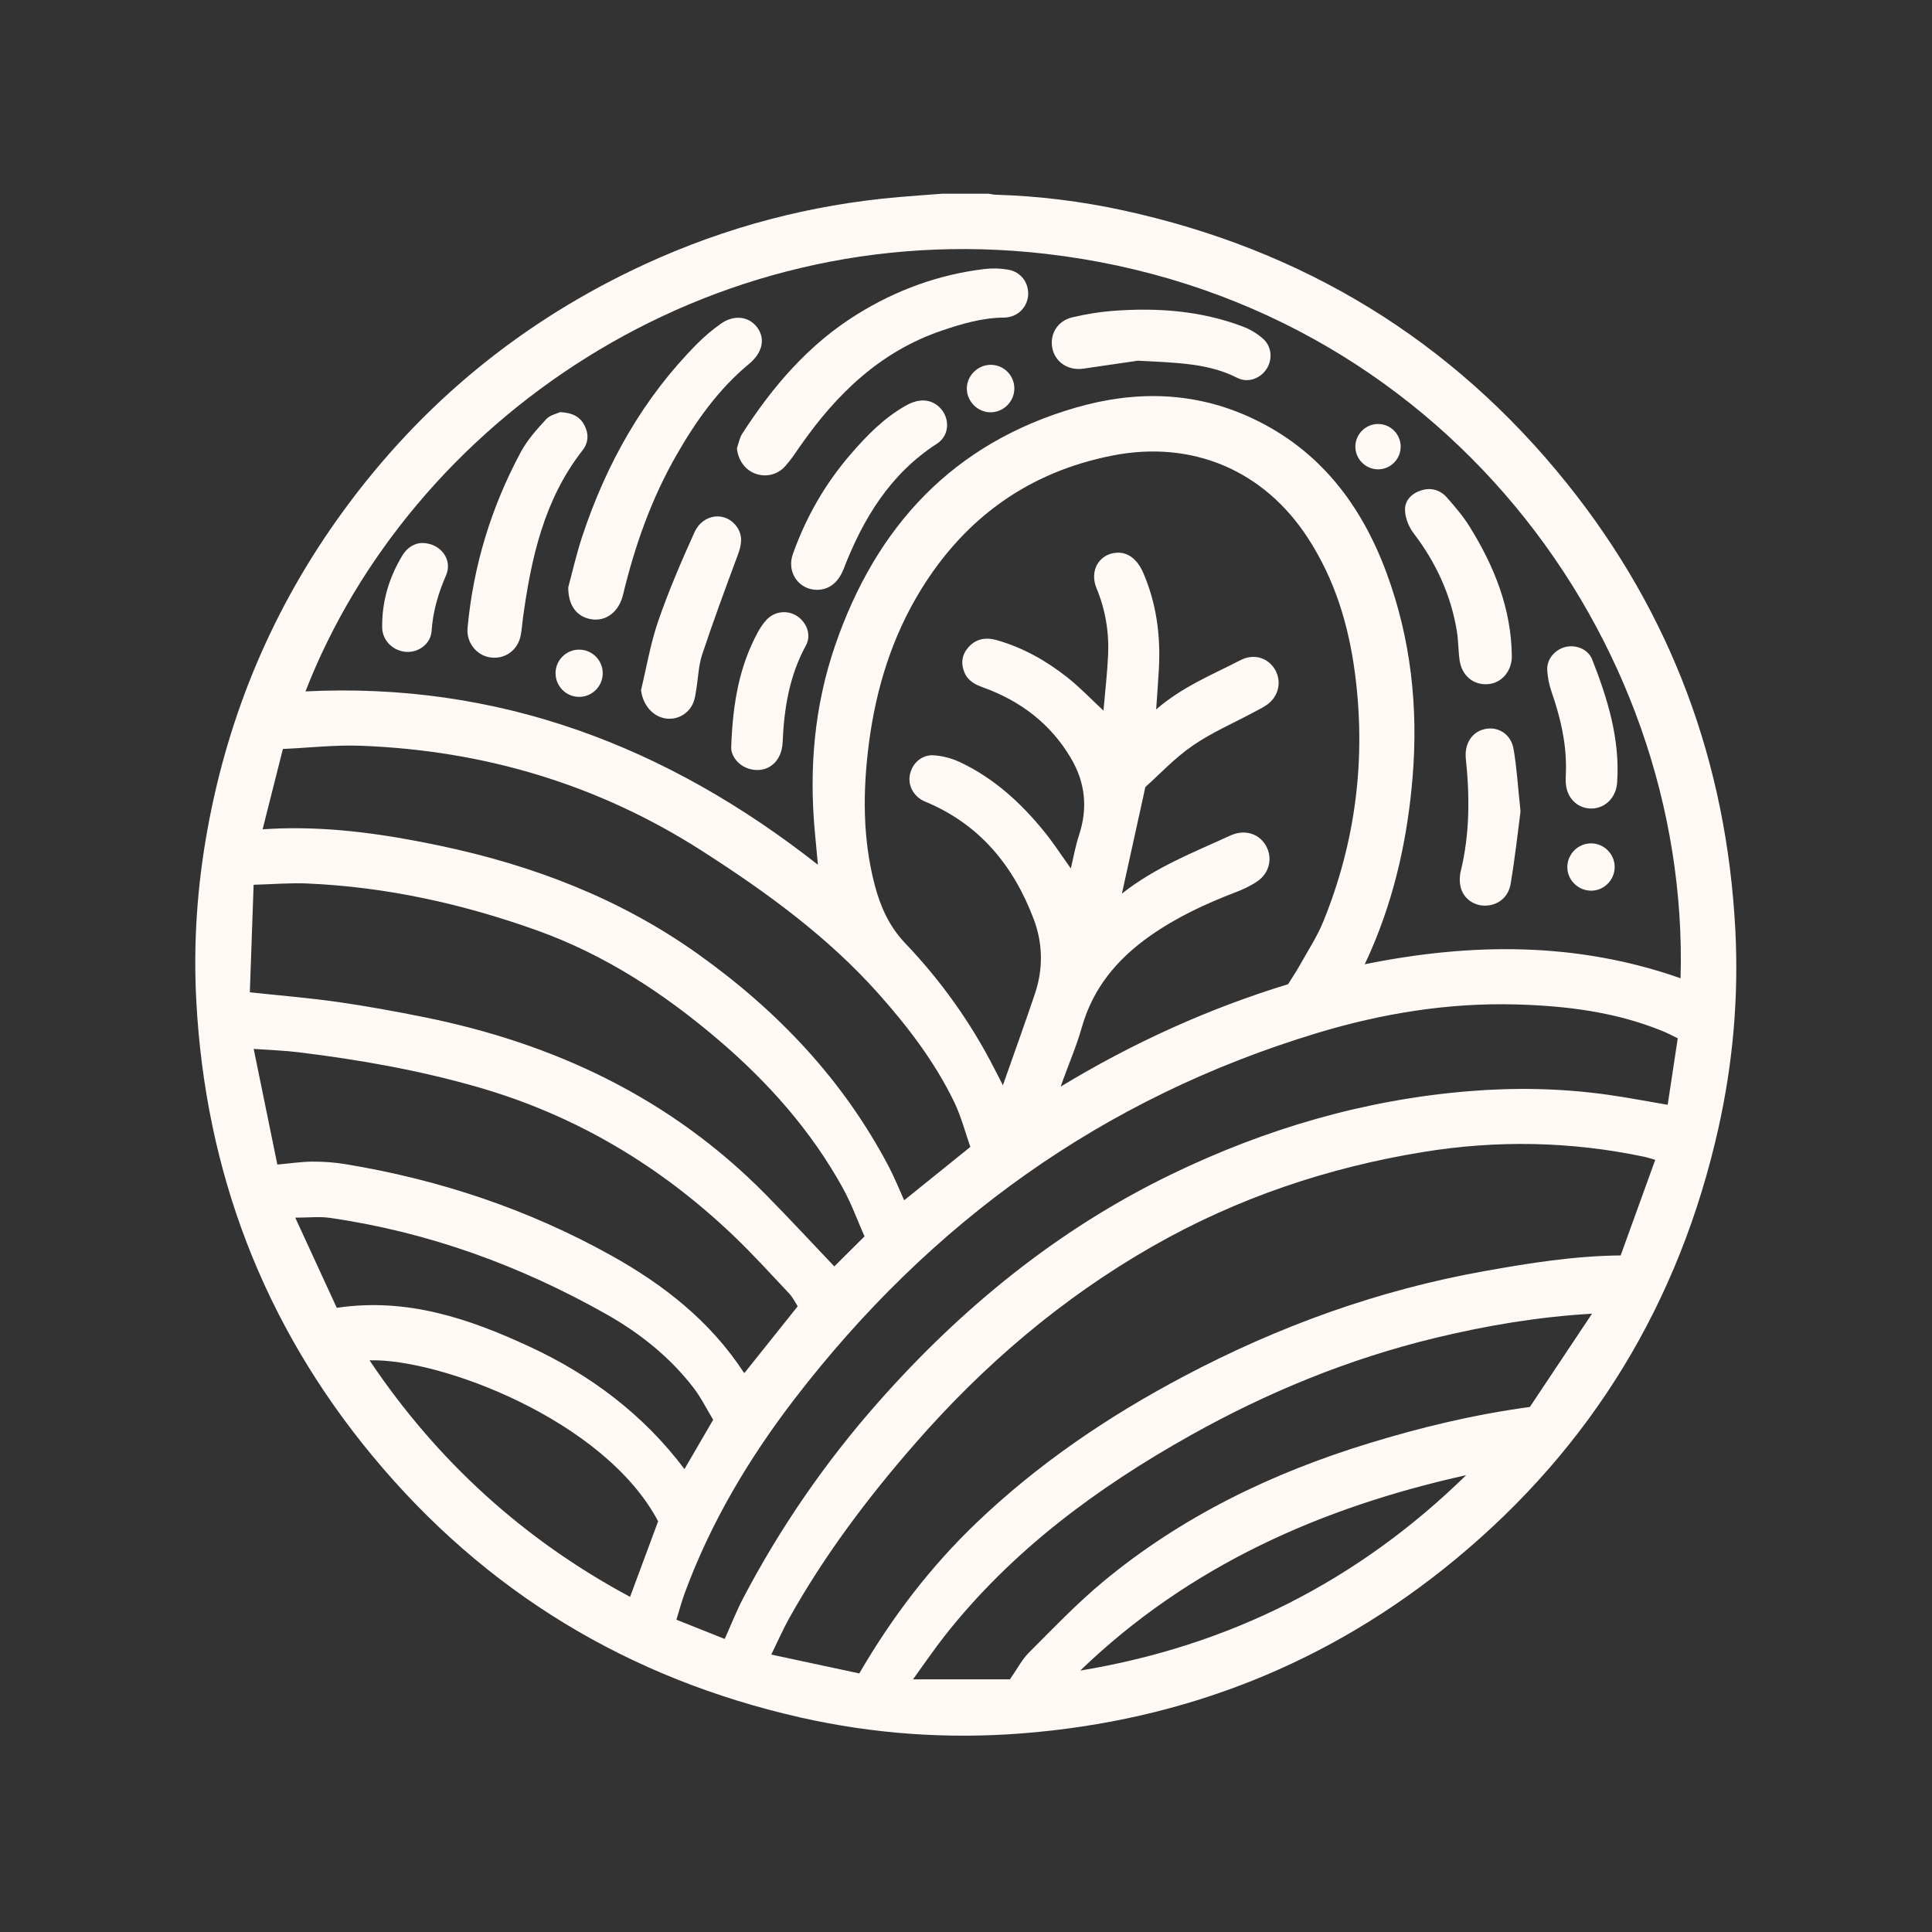 <svg xmlns="http://www.w3.org/2000/svg" xmlns:xlink="http://www.w3.org/1999/xlink" width="500" zoomAndPan="magnify" viewBox="0 0 375 375" height="500" preserveAspectRatio="xMidYMid meet" version="1.0"><rect x="0" y="0" width="375" height="375" fill="#333333" stroke="none"/><defs><clipPath id="id1"><path d="M 37.5 37.586 L 337.5 37.586 L 337.5 337 L 37.5 337 Z M 37.5 37.586 " clip-rule="nonzero"/></clipPath></defs><g clip-path="url(#id1)"><path fill="#fff9f6" d="M 209.672 324.258 C 238.625 319.48 263.602 306.848 284.582 286.328 C 256.375 292.59 230.754 303.938 209.672 324.258 Z M 71.727 264.039 C 84.855 283.621 101.695 298.902 122.297 309.949 C 124.133 305.004 125.922 300.188 127.742 295.285 C 117.305 275.52 85.25 263.625 71.727 264.039 Z M 65.367 253.848 C 78.992 251.809 91.133 255.965 102.855 261.414 C 114.652 266.895 124.902 274.574 132.855 285.148 C 134.703 281.969 136.516 278.859 138.426 275.574 C 137.184 273.531 136.086 271.277 134.586 269.332 C 129.992 263.379 124.172 258.746 117.68 255.082 C 100.949 245.633 83.137 239.145 64.059 236.391 C 61.996 236.09 59.848 236.348 57.309 236.348 C 60.121 242.453 62.77 248.203 65.367 253.848 Z M 309.008 254.988 C 298.473 255.602 288.484 257.301 278.613 259.684 C 261.883 263.719 246.098 270.191 231.113 278.582 C 212.953 288.754 196.395 300.973 183.383 317.496 C 181.324 320.109 179.457 322.871 177.211 325.961 C 183.973 325.961 190.23 325.961 196.027 325.961 C 197.418 323.969 198.344 322.137 199.723 320.758 C 204.402 316.082 208.988 311.262 214.066 307.043 C 229.328 294.371 246.852 285.906 265.742 280.129 C 275.77 277.062 285.93 274.59 296.945 273.09 C 300.777 267.348 304.895 261.168 309.008 254.988 Z M 53.832 226.039 C 56.387 225.812 58.516 225.484 60.641 225.469 C 62.777 225.461 64.938 225.613 67.043 225.961 C 85.25 228.957 102.531 234.711 118.668 243.707 C 128.875 249.398 137.906 256.484 144.383 266.426 C 144.41 266.469 144.512 266.461 144.52 266.465 C 147.938 262.184 151.34 257.93 154.836 253.547 C 154.312 252.754 153.875 251.805 153.195 251.086 C 149.609 247.281 146.094 243.398 142.316 239.797 C 128.168 226.305 111.824 216.535 92.988 211.078 C 81.484 207.75 69.734 205.68 57.867 204.234 C 55.16 203.902 52.418 203.82 49.242 203.594 C 50.82 211.309 52.332 218.715 53.832 226.039 Z M 167.805 239.98 C 166.457 236.953 165.262 233.621 163.57 230.559 C 157.43 219.457 149.137 210.113 139.527 201.906 C 128.895 192.82 117.316 185.25 104.066 180.531 C 89.695 175.406 74.91 172.141 59.625 171.484 C 56.27 171.34 52.895 171.637 49.227 171.734 C 48.973 178.941 48.73 185.871 48.492 192.602 C 54.477 193.25 60.062 193.699 65.602 194.488 C 71.176 195.285 76.723 196.305 82.242 197.414 C 107.609 202.516 130.148 213.137 148.523 231.75 C 153.09 236.375 157.5 241.148 161.938 245.809 C 163.562 244.195 165.457 242.312 167.805 239.98 Z M 50.973 160.965 C 52.348 160.895 53.391 160.824 54.438 160.797 C 64.918 160.488 75.199 162.004 85.414 164.156 C 103.441 167.957 120.324 174.383 135.453 185.16 C 150.91 196.172 163.637 209.562 172.512 226.441 C 173.625 228.559 174.508 230.793 175.5 232.973 C 179.652 229.625 183.805 226.277 188.348 222.617 C 187.34 219.773 186.551 216.656 185.172 213.824 C 181.43 206.121 176.273 199.355 170.602 192.973 C 160.672 181.809 148.738 173.152 136.234 165.141 C 116.035 152.199 93.902 145.656 70.055 144.75 C 65.055 144.562 60.02 145.145 54.91 145.375 C 53.551 150.746 52.285 155.762 50.973 160.965 Z M 140.664 318.121 C 141.914 315.344 142.953 312.672 144.277 310.152 C 151.484 296.43 160.242 283.738 170.496 272.137 C 186.66 253.848 205.293 238.621 227.344 227.945 C 245.547 219.133 264.711 213.488 284.953 211.812 C 294.027 211.059 303.07 211.223 312.082 212.492 C 315.895 213.031 319.68 213.762 323.695 214.441 C 324.336 210.219 324.988 205.922 325.652 201.531 C 324.602 201.031 323.68 200.531 322.715 200.137 C 313.598 196.41 303.984 195.227 294.262 194.961 C 281.109 194.605 268.242 196.707 255.695 200.5 C 214.133 213.055 180.609 237.207 154.25 271.5 C 145.363 283.066 137.938 295.52 132.883 309.281 C 132.281 310.918 131.84 312.617 131.293 314.383 C 134.562 315.688 137.625 316.906 140.664 318.121 Z M 321.281 225.125 C 320.324 224.855 319.758 224.656 319.176 224.535 C 304.922 221.531 290.602 221.262 276.238 223.602 C 257.715 226.621 240.168 232.531 223.844 241.832 C 206.109 251.941 190.809 265.031 177.43 280.406 C 168.312 290.879 159.992 301.93 153.195 314.07 C 151.973 316.258 150.973 318.566 149.707 321.152 C 155.617 322.418 161.242 323.621 166.789 324.809 C 173.172 313.84 180.625 304.09 189.582 295.527 C 201.559 284.078 215.129 274.898 229.738 267.168 C 248.199 257.395 267.621 250.383 288.199 246.711 C 296.816 245.172 305.457 243.777 314.57 243.676 C 316.77 237.602 319.004 231.434 321.281 225.125 Z M 224.41 137.703 C 229.426 133.336 235.25 130.984 240.785 128.133 C 243.234 126.871 245.859 127.559 247.293 129.668 C 248.766 131.844 248.402 134.719 246.301 136.492 C 245.484 137.184 244.465 137.648 243.508 138.164 C 239.48 140.336 235.215 142.16 231.473 144.746 C 227.93 147.188 224.938 150.426 222.316 152.762 C 220.684 160.184 219.258 166.668 217.762 173.453 C 224.27 168.305 231.668 165.457 238.836 162.168 C 241.496 160.949 244.285 161.73 245.656 164.043 C 247.059 166.391 246.488 169.367 244.094 171.031 C 242.785 171.941 241.281 172.633 239.785 173.207 C 233.969 175.43 228.363 178.047 223.25 181.641 C 216.895 186.109 212.156 191.73 209.988 199.379 C 209.004 202.879 207.555 206.246 206.316 209.672 C 206.203 209.984 206.094 210.301 205.883 210.906 C 220.07 202.309 234.762 195.695 250.02 191.031 C 250.84 189.715 251.559 188.656 252.18 187.543 C 253.781 184.656 255.637 181.863 256.871 178.82 C 263.184 163.27 265.188 147.109 262.969 130.48 C 261.734 121.191 259.035 112.371 253.852 104.41 C 245.336 91.328 231.48 85.355 215.898 88.426 C 199.77 91.602 187.414 100.414 178.773 114.434 C 173.133 123.594 170.043 133.641 168.664 144.219 C 167.457 153.449 167.402 162.715 169.789 171.805 C 170.883 175.961 172.574 179.801 175.703 183.082 C 182.637 190.355 188.457 198.5 193.039 207.488 C 193.48 208.363 193.934 209.238 194.664 210.648 C 196.855 204.395 198.941 198.645 200.891 192.848 C 202.504 188.047 202.414 183.113 200.66 178.449 C 196.742 168.047 190.141 159.965 179.594 155.605 C 177.434 154.715 176.215 152.613 176.59 150.473 C 176.996 148.188 178.906 146.426 181.293 146.605 C 182.973 146.73 184.723 147.184 186.25 147.898 C 192.934 151.023 198.238 155.898 202.82 161.582 C 204.598 163.789 206.141 166.184 207.848 168.57 C 208.371 166.387 208.742 164.195 209.434 162.109 C 211.168 156.871 210.668 151.918 207.879 147.184 C 203.926 140.477 198.098 136.062 190.852 133.441 C 189.27 132.871 187.863 132.152 187.191 130.512 C 186.469 128.758 186.691 127.086 187.945 125.656 C 189.457 123.938 191.402 123.656 193.516 124.262 C 198.582 125.711 203.102 128.262 207.195 131.504 C 209.621 133.422 211.766 135.688 214.18 137.93 C 214.488 134.375 214.906 130.828 215.078 127.27 C 215.301 122.75 214.574 118.363 212.824 114.145 C 211.418 110.75 213.371 107.477 216.766 107.281 C 218.93 107.16 220.742 108.527 221.895 111.172 C 224.461 117.094 225.281 123.316 224.945 129.715 C 224.812 132.262 224.605 134.805 224.41 137.703 Z M 59.293 134.199 C 96.738 132.348 129.426 144.789 158.758 167.848 C 158.531 165.445 158.34 163.441 158.156 161.43 C 157.02 149.098 158.074 136.953 162.113 125.238 C 170.043 102.191 184.957 86.004 208.84 79.109 C 220.402 75.773 231.871 75.969 242.961 81.145 C 256.086 87.27 264.203 97.906 269.105 111.141 C 273.863 123.988 275.316 137.328 274.172 150.996 C 273.207 162.52 270.781 173.652 266.199 184.285 C 265.809 185.199 265.383 186.098 264.895 187.164 C 285.68 182.949 306.105 182.809 326.199 189.883 C 328.094 124.02 279.594 58.098 202.949 49.266 C 136.836 41.648 79.562 82.121 59.293 134.199 Z M 182.832 37.602 C 185.844 37.602 188.855 37.602 191.867 37.602 C 192.348 37.668 192.828 37.781 193.309 37.797 C 201.637 38.047 209.879 39.066 218.012 40.836 C 252.918 48.426 281.805 65.977 304.172 93.863 C 324.43 119.113 335.133 148.129 336.824 180.438 C 337.5 193.426 336.379 206.309 333.535 219.016 C 325.984 252.73 309.031 280.777 282.398 302.75 C 258.016 322.871 229.887 333.984 198.359 336.449 C 183.891 337.578 169.559 336.566 155.422 333.375 C 121.996 325.824 94.133 308.977 72.273 282.566 C 51.105 256.996 39.871 227.418 38.102 194.293 C 37.504 183.176 38.262 172.109 40.246 161.129 C 44.32 138.555 53 117.941 66.484 99.395 C 81.859 78.238 101.465 62.207 125.203 51.273 C 140.844 44.07 157.258 39.742 174.418 38.254 C 177.219 38.016 180.027 37.82 182.832 37.602 " fill-opacity="1" fill-rule="nonzero"/></g><path fill="#fff9f6" d="M 143.035 87.012 C 143.367 86.066 143.531 85.016 144.059 84.195 C 149.965 75.016 156.969 66.84 166.332 61.027 C 173.922 56.309 182.188 53.281 191.102 52.215 C 192.613 52.035 194.203 52.078 195.703 52.344 C 198.184 52.781 199.727 54.922 199.559 57.301 C 199.395 59.641 197.523 61.617 194.871 61.641 C 190.645 61.68 186.719 62.84 182.793 64.172 C 170.848 68.234 162.328 76.5 155.301 86.605 C 154.379 87.93 153.48 89.297 152.402 90.492 C 150.832 92.25 148.492 92.699 146.414 91.859 C 144.504 91.078 143.227 89.164 143.035 87.012 " fill-opacity="1" fill-rule="nonzero"/><path fill="#fff9f6" d="M 110.297 113.996 C 111.055 111.215 111.871 107.539 113.055 103.992 C 117.738 89.922 124.844 77.262 135.363 66.676 C 136.762 65.27 138.305 63.973 139.926 62.828 C 142.531 60.996 145.449 61.41 147.039 63.648 C 148.633 65.902 147.891 68.559 145.398 70.625 C 139.496 75.512 135.129 81.656 131.34 88.258 C 126.453 96.766 123.227 105.902 120.938 115.414 C 120.113 118.828 117.59 120.676 114.723 120.188 C 112.039 119.734 110.281 117.629 110.297 113.996 " fill-opacity="1" fill-rule="nonzero"/><path fill="#fff9f6" d="M 108.73 79.992 C 111.16 80.125 112.555 80.895 113.41 82.492 C 114.309 84.172 114.242 85.906 113.086 87.387 C 105.57 96.996 103.086 108.379 101.488 120.078 C 101.332 121.23 101.277 122.406 101.023 123.539 C 100.387 126.371 97.82 128.062 95.02 127.582 C 92.402 127.133 90.5 124.625 90.75 121.918 C 91.863 109.82 95.352 98.418 101.086 87.746 C 102.34 85.402 104.195 83.344 106.012 81.367 C 106.77 80.543 108.141 80.273 108.73 79.992 " fill-opacity="1" fill-rule="nonzero"/><path fill="#fff9f6" d="M 158.562 114.484 C 155.055 114.477 152.637 111.066 153.891 107.555 C 156.449 100.363 160.184 93.84 165.211 88.051 C 168.34 84.438 171.645 81.074 175.844 78.715 C 178.316 77.324 180.555 77.414 182.238 78.945 C 184.43 80.93 184.406 84.477 181.875 86.109 C 172.805 91.965 167.562 100.602 163.773 110.371 C 162.723 113.09 160.895 114.496 158.562 114.484 " fill-opacity="1" fill-rule="nonzero"/><path fill="#fff9f6" d="M 220.836 70.012 C 218.293 70.383 214.289 70.973 210.281 71.555 C 207.383 71.977 204.871 70.344 204.277 67.68 C 203.672 64.926 205.227 62.277 208.137 61.594 C 210.691 60.992 213.305 60.551 215.918 60.348 C 224.543 59.68 233.059 60.289 241.234 63.383 C 242.641 63.918 244.027 64.746 245.152 65.742 C 246.875 67.273 247.035 69.789 245.832 71.629 C 244.617 73.484 242.207 74.387 240.176 73.352 C 234.531 70.48 228.434 70.414 220.836 70.012 " fill-opacity="1" fill-rule="nonzero"/><path fill="#fff9f6" d="M 124.422 133.953 C 125.508 129.473 126.262 124.875 127.762 120.535 C 129.789 114.691 132.234 108.973 134.793 103.328 C 136.48 99.598 140.984 99.199 143.09 102.359 C 144.258 104.102 143.895 105.871 143.199 107.738 C 140.816 114.141 138.449 120.555 136.293 127.035 C 135.578 129.18 135.527 131.543 135.152 133.805 C 135.012 134.652 134.91 135.535 134.598 136.324 C 133.695 138.629 131.281 139.895 128.938 139.406 C 126.473 138.887 124.754 136.656 124.422 133.953 " fill-opacity="1" fill-rule="nonzero"/><path fill="#fff9f6" d="M 293.445 127.297 C 293.492 130.199 291.523 132.551 288.871 132.789 C 286.059 133.039 283.75 131.191 283.312 128.184 C 283.043 126.328 283.082 124.426 282.785 122.57 C 281.637 115.488 278.727 109.191 274.371 103.488 C 273.453 102.289 272.789 100.617 272.715 99.129 C 272.613 97.195 273.938 95.789 275.855 95.184 C 277.82 94.562 279.566 95.113 280.875 96.602 C 282.434 98.375 283.992 100.199 285.238 102.199 C 290.016 109.875 293.324 118.07 293.445 127.297 " fill-opacity="1" fill-rule="nonzero"/><path fill="#fff9f6" d="M 295.133 157.488 C 294.633 161.246 294.082 166.438 293.211 171.57 C 292.754 174.238 290.672 175.742 288.309 175.785 C 286.086 175.82 284.062 174.422 283.52 172.227 C 283.281 171.246 283.285 170.105 283.523 169.125 C 285.289 161.891 285.289 154.586 284.516 147.254 C 284.219 144.418 285.668 142.051 288.23 141.504 C 290.777 140.957 293.273 142.48 293.777 145.359 C 294.395 148.867 294.594 152.449 295.133 157.488 " fill-opacity="1" fill-rule="nonzero"/><path fill="#fff9f6" d="M 303.957 149.152 C 304.012 144 302.82 139.098 301.152 134.266 C 300.684 132.902 300.375 131.426 300.316 129.988 C 300.234 127.859 301.887 126.012 303.965 125.551 C 305.984 125.109 308.277 126.047 309.051 128.023 C 312.059 135.695 314.473 143.516 313.883 151.918 C 313.68 154.789 311.625 156.848 309.012 156.934 C 306.488 157.012 304.363 155.223 303.98 152.535 C 303.824 151.43 303.957 150.285 303.957 149.152 " fill-opacity="1" fill-rule="nonzero"/><path fill="#fff9f6" d="M 141.922 145.109 C 142.227 136.281 143.559 129.32 147.004 122.883 C 147.496 121.961 148.078 121.051 148.789 120.297 C 150.348 118.629 152.836 118.367 154.672 119.555 C 156.586 120.793 157.543 123.25 156.426 125.285 C 153.211 131.168 152.188 137.496 151.91 144.07 C 151.762 147.516 149.5 149.645 146.637 149.449 C 143.727 149.254 141.898 146.934 141.922 145.109 " fill-opacity="1" fill-rule="nonzero"/><path fill="#fff9f6" d="M 81.941 105.391 C 85.539 105.426 87.891 108.633 86.586 111.648 C 85.074 115.137 84.027 118.645 83.773 122.469 C 83.605 125.004 81.203 126.715 78.781 126.523 C 76.262 126.328 74.219 124.32 74.18 121.805 C 74.105 116.758 75.516 112.086 78.117 107.789 C 79.047 106.254 80.488 105.414 81.941 105.391 " fill-opacity="1" fill-rule="nonzero"/><path fill="#fff9f6" d="M 196.883 75.379 C 196.891 77.91 194.836 79.996 192.309 80.027 C 189.816 80.062 187.672 77.945 187.66 75.445 C 187.652 72.949 189.758 70.832 192.262 70.812 C 194.805 70.793 196.871 72.836 196.883 75.379 " fill-opacity="1" fill-rule="nonzero"/><path fill="#fff9f6" d="M 308.871 163.699 C 311.391 163.727 313.434 165.812 313.41 168.34 C 313.387 170.859 311.27 172.926 308.77 172.879 C 306.234 172.836 304.172 170.734 304.219 168.234 C 304.262 165.707 306.352 163.672 308.871 163.699 " fill-opacity="1" fill-rule="nonzero"/><path fill="#fff9f6" d="M 112.332 135.262 C 109.805 135.223 107.785 133.117 107.832 130.574 C 107.879 128.09 109.941 126.078 112.43 126.094 C 114.977 126.109 117.02 128.191 116.988 130.727 C 116.953 133.277 114.875 135.305 112.332 135.262 " fill-opacity="1" fill-rule="nonzero"/><path fill="#fff9f6" d="M 267.523 82.297 C 269.934 82.32 271.879 84.297 271.871 86.711 C 271.863 89.125 269.895 91.094 267.492 91.098 C 265.047 91.102 263.027 89.055 263.074 86.617 C 263.129 84.207 265.117 82.277 267.523 82.297 " fill-opacity="1" fill-rule="nonzero"/></svg>